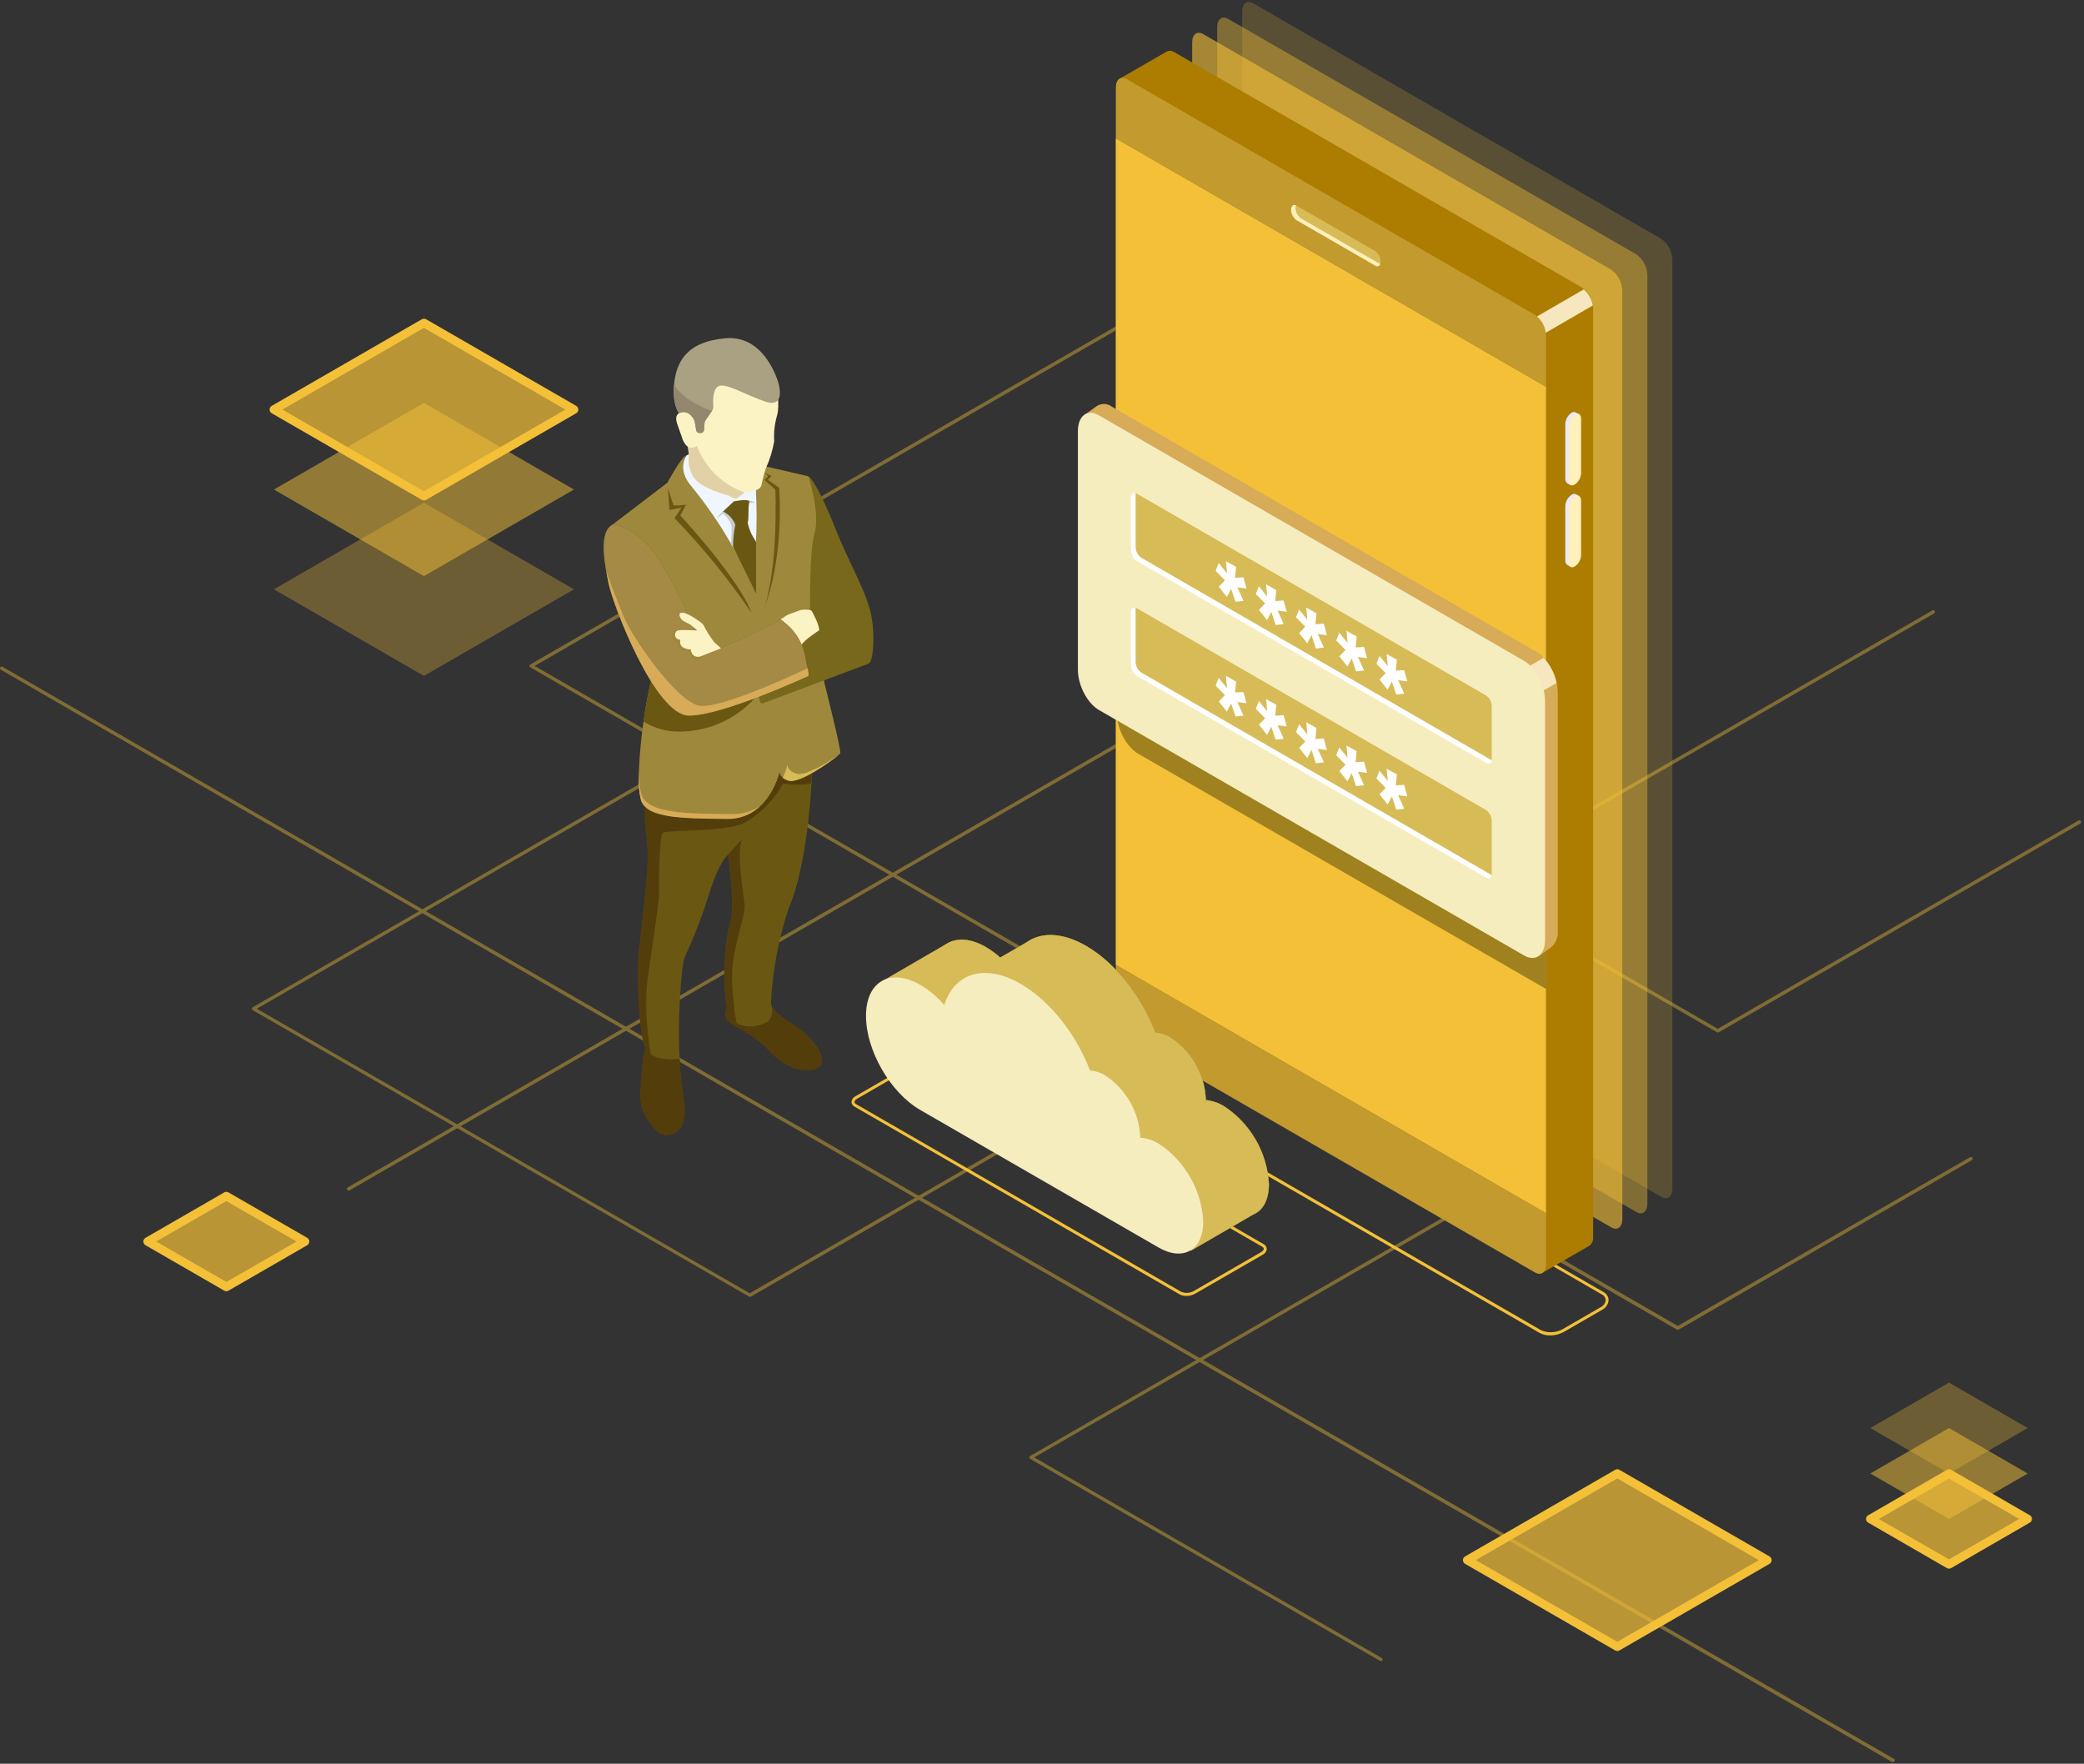 <?xml version="1.0" encoding="UTF-8"?>
<svg xmlns="http://www.w3.org/2000/svg" width="696" height="589" viewBox="0 0 696 589" fill="none">
  <rect x="0" y="0" width="696" height="589" fill="#333333" stroke="none"/>
  <g opacity="0.4">
    <path d="M116.447 397.607C116.346 397.604 116.248 397.575 116.161 397.525C116.073 397.475 115.999 397.404 115.946 397.318C115.874 397.184 115.856 397.028 115.895 396.881C115.935 396.734 116.029 396.607 116.158 396.527L390.507 238.142C390.593 238.085 390.693 238.055 390.796 238.055C390.899 238.055 391 238.085 391.085 238.142L573.708 343.578L694.184 274.008C694.25 273.97 694.323 273.945 694.398 273.935C694.474 273.925 694.55 273.93 694.624 273.95C694.697 273.97 694.766 274.004 694.826 274.05C694.886 274.096 694.937 274.154 694.975 274.22C695.013 274.285 695.037 274.358 695.047 274.434C695.057 274.509 695.052 274.585 695.033 274.659C695.013 274.732 694.979 274.801 694.933 274.861C694.886 274.922 694.829 274.972 694.763 275.01L574.017 344.735C573.928 344.782 573.828 344.807 573.728 344.807C573.627 344.807 573.527 344.782 573.438 344.735L390.835 239.299L116.736 397.53C116.649 397.583 116.549 397.609 116.447 397.607Z" fill="#F3C038"></path>
    <path d="M560.346 444.039C560.252 444.068 560.151 444.068 560.057 444.039L177.129 222.871C177.043 222.823 176.97 222.754 176.919 222.669C176.869 222.584 176.841 222.488 176.84 222.389C176.84 222.287 176.866 222.187 176.917 222.099C176.968 222.011 177.041 221.938 177.129 221.888L372.922 108.835C373.055 108.759 373.213 108.738 373.361 108.778C373.509 108.817 373.636 108.914 373.712 109.047C373.789 109.18 373.81 109.338 373.77 109.487C373.73 109.635 373.633 109.761 373.5 109.838L178.556 222.389L560.346 442.805L657.953 386.443C658.019 386.405 658.092 386.38 658.167 386.37C658.242 386.36 658.319 386.366 658.392 386.385C658.466 386.405 658.535 386.439 658.595 386.485C658.655 386.531 658.706 386.589 658.744 386.655C658.782 386.721 658.806 386.794 658.816 386.869C658.826 386.944 658.821 387.021 658.801 387.094C658.782 387.168 658.748 387.236 658.701 387.297C658.655 387.357 658.597 387.408 658.532 387.446L560.616 444.039C560.528 444.067 560.434 444.067 560.346 444.039Z" fill="#F3C038"></path>
    <path d="M461.256 554.7C461.161 554.726 461.061 554.726 460.966 554.7L344.077 487.211C343.989 487.161 343.916 487.088 343.865 487C343.814 486.912 343.787 486.812 343.787 486.71C343.787 486.608 343.814 486.508 343.865 486.42C343.916 486.332 343.989 486.259 344.077 486.209L489.466 402.273C489.599 402.196 489.757 402.175 489.905 402.215C490.053 402.255 490.18 402.352 490.256 402.485C490.333 402.618 490.354 402.776 490.314 402.924C490.274 403.072 490.177 403.199 490.044 403.275L345.427 486.71L461.468 553.697C461.534 553.734 461.592 553.785 461.638 553.846C461.684 553.907 461.717 553.977 461.735 554.051C461.753 554.125 461.756 554.202 461.743 554.277C461.73 554.352 461.702 554.423 461.661 554.487C461.612 554.549 461.551 554.6 461.481 554.637C461.411 554.673 461.334 554.695 461.256 554.7Z" fill="#F3C038"></path>
    <path d="M632.211 588.445C632.122 588.464 632.03 588.464 631.941 588.445L0.368 223.719C0.289 223.689 0.218 223.643 0.16 223.582C0.101 223.522 0.056 223.45 0.029 223.37C0.001 223.291 -0.009 223.206 -0.001 223.123C0.007 223.039 0.033 222.958 0.076 222.886C0.119 222.813 0.177 222.751 0.246 222.703C0.315 222.655 0.394 222.623 0.476 222.609C0.559 222.595 0.644 222.599 0.725 222.621C0.807 222.643 0.882 222.682 0.946 222.736L632.5 587.365C632.63 587.445 632.724 587.571 632.763 587.718C632.802 587.865 632.784 588.021 632.713 588.155C632.662 588.243 632.589 588.316 632.501 588.367C632.413 588.418 632.313 588.445 632.211 588.445Z" fill="#F3C038"></path>
    <path d="M250.537 433.047C250.443 433.074 250.343 433.074 250.248 433.047L84.42 337.349C84.334 337.301 84.261 337.232 84.21 337.147C84.16 337.062 84.132 336.966 84.131 336.867C84.131 336.765 84.157 336.666 84.208 336.578C84.259 336.49 84.332 336.417 84.42 336.366L229.809 252.43C229.943 252.358 230.099 252.34 230.246 252.379C230.393 252.419 230.519 252.513 230.599 252.642C230.637 252.706 230.661 252.777 230.671 252.851C230.681 252.925 230.675 253 230.656 253.072C230.636 253.144 230.602 253.211 230.556 253.27C230.51 253.328 230.452 253.377 230.387 253.413L85.77 336.867L250.383 431.89L645.362 203.858C645.427 203.82 645.498 203.796 645.572 203.786C645.646 203.776 645.721 203.782 645.792 203.801C645.864 203.821 645.932 203.855 645.99 203.901C646.049 203.947 646.097 204.004 646.133 204.07C646.172 204.136 646.196 204.208 646.206 204.284C646.216 204.359 646.211 204.436 646.191 204.509C646.172 204.582 646.138 204.651 646.091 204.711C646.045 204.772 645.987 204.822 645.921 204.86L250.827 432.97C250.739 433.023 250.639 433.049 250.537 433.047Z" fill="#F3C038"></path>
  </g>
  <path opacity="0.3" d="M141.574 225.724L91.478 196.8L141.574 167.877L191.689 196.8L141.574 225.724Z" fill="#F3C038"></path>
  <path opacity="0.5" d="M141.574 192.404L91.478 163.48L141.574 134.557L191.689 163.48L141.574 192.404Z" fill="#F3C038"></path>
  <path opacity="0.7" d="M141.574 165.697L91.478 136.773L141.574 107.85L191.689 136.773L141.574 165.697Z" fill="#F3C038"></path>
  <path d="M141.574 167.124C141.329 167.126 141.089 167.059 140.88 166.931L90.746 138.008C90.53 137.882 90.35 137.702 90.225 137.486C90.101 137.269 90.035 137.023 90.035 136.774C90.035 136.524 90.101 136.278 90.225 136.062C90.35 135.845 90.53 135.665 90.746 135.539L140.88 106.616C141.097 106.493 141.343 106.428 141.593 106.428C141.843 106.428 142.089 106.493 142.307 106.616L192.441 135.539C192.657 135.665 192.836 135.845 192.961 136.062C193.086 136.278 193.151 136.524 193.151 136.774C193.151 137.023 193.086 137.269 192.961 137.486C192.836 137.702 192.657 137.882 192.441 138.008L142.307 166.931C142.086 167.065 141.832 167.132 141.574 167.124ZM94.313 136.774L141.574 164.058L188.835 136.774L141.574 109.489L94.313 136.774Z" fill="#F3C038"></path>
  <path opacity="0.7" d="M540.138 549.937L490.043 521.013L540.138 492.09L590.253 521.013L540.138 549.937Z" fill="#F3C038"></path>
  <path d="M540.137 551.362C539.887 551.355 539.643 551.289 539.424 551.169L489.29 522.246C489.074 522.119 488.895 521.939 488.77 521.723C488.645 521.507 488.578 521.262 488.576 521.012C488.575 520.761 488.64 520.515 488.765 520.298C488.891 520.081 489.072 519.901 489.29 519.778L539.424 490.854C539.638 490.721 539.885 490.65 540.137 490.65C540.389 490.65 540.636 490.721 540.851 490.854L590.985 519.778C591.198 519.905 591.374 520.086 591.496 520.303C591.617 520.519 591.68 520.764 591.679 521.012C591.677 521.26 591.612 521.503 591.491 521.718C591.369 521.934 591.195 522.116 590.985 522.246L540.851 551.169C540.632 551.291 540.387 551.358 540.137 551.362ZM492.876 521.012L540.137 548.296L587.398 521.012L540.137 493.727L492.876 521.012Z" fill="#F3C038"></path>
  <path opacity="0.7" d="M650.917 522.44L624.635 507.265L650.917 492.09L677.198 507.265L650.917 522.44Z" fill="#F3C038"></path>
  <path opacity="0.5" d="M650.917 507.265L624.635 492.071L650.917 476.896L677.198 492.09L650.917 507.265Z" fill="#F3C038"></path>
  <path opacity="0.3" d="M650.917 492.089L624.635 476.895L650.917 461.72L677.198 476.895L650.917 492.089Z" fill="#F3C038"></path>
  <path d="M650.916 523.846C650.667 523.846 650.423 523.787 650.202 523.673L623.92 508.478C623.704 508.356 623.524 508.178 623.398 507.962C623.273 507.747 623.207 507.503 623.207 507.254C623.207 507.005 623.273 506.761 623.398 506.545C623.524 506.33 623.704 506.152 623.92 506.03L650.202 490.854C650.416 490.721 650.663 490.65 650.916 490.65C651.168 490.65 651.415 490.721 651.629 490.854L677.911 506.03C678.127 506.152 678.307 506.33 678.433 506.545C678.558 506.761 678.624 507.005 678.624 507.254C678.624 507.503 678.558 507.747 678.433 507.962C678.307 508.178 678.127 508.356 677.911 508.478L651.629 523.673C651.409 523.789 651.164 523.848 650.916 523.846ZM627.468 507.264L650.916 520.761L674.363 507.264L650.916 493.766L627.468 507.264Z" fill="#F3C038"></path>
  <path opacity="0.7" d="M75.587 429.789L49.305 414.614L75.587 399.438L101.888 414.614L75.587 429.789Z" fill="#F3C038"></path>
  <path d="M75.607 431.215C75.357 431.21 75.112 431.144 74.893 431.022L48.592 415.847C48.378 415.719 48.2 415.538 48.075 415.322C47.951 415.106 47.883 414.862 47.879 414.612C47.881 414.363 47.948 414.118 48.073 413.901C48.198 413.685 48.377 413.505 48.592 413.378L74.893 398.203C75.107 398.08 75.35 398.015 75.597 398.015C75.844 398.015 76.087 398.08 76.301 398.203L102.602 413.378C102.82 413.502 103.001 413.681 103.127 413.898C103.252 414.115 103.317 414.362 103.316 414.612C103.315 414.863 103.249 415.108 103.124 415.325C102.999 415.542 102.819 415.721 102.602 415.847L76.301 431.022C76.089 431.141 75.85 431.207 75.607 431.215ZM52.16 414.612L75.607 428.11L99.035 414.612L75.588 401.115L52.16 414.612Z" fill="#F3C038"></path>
  <path d="M257.382 335.767C257.382 335.767 258.481 336.924 259.638 338.293C261.401 339.881 263.342 341.259 265.423 342.4C266.792 343.248 273.136 347.992 274.351 352.658C275.566 357.324 271.189 357.922 266.638 357.112C262.087 356.302 257.807 352.099 256.553 350.575C253.285 347.363 249.514 344.705 245.389 342.708C239.797 339.797 243.171 335.902 243.171 335.902L257.382 335.767Z" fill="#533E0B"></path>
  <path d="M215.772 349.555C215.15 351.09 214.754 352.707 214.596 354.356C214.326 357.055 213.96 362.898 213.806 364.595C213.501 368.132 214.502 371.658 216.621 374.506C219.629 378.517 221.191 380.098 225.182 378.517C229.174 376.936 229.039 370.225 228.383 366.774C227.715 362.805 227.284 358.8 227.091 354.78C227.146 354.326 227.073 353.865 226.879 353.45L215.772 349.555Z" fill="#533E0B"></path>
  <path d="M271.286 256.556C271.286 256.556 270.437 287.407 263.264 303.682C259.919 313.88 257.973 324.486 257.48 335.208C257.811 336.077 257.938 337.011 257.851 337.937C257.764 338.863 257.465 339.757 256.978 340.549C255.301 342.94 244.773 345.139 243.018 337.252C241.263 329.366 241.957 314.653 243.866 308.521C245.775 302.39 243.191 285.383 243.191 285.383C243.191 285.383 240.299 287.215 236.539 299.382C234.38 306.274 231.758 313.012 228.691 319.551C227.38 322.906 226.184 343.519 227.014 353.584C227.014 353.584 218.491 354.799 216.023 350.73C213.555 346.662 212.725 325.548 213.362 318.818C213.998 312.089 216.794 290.55 216.408 283.898C216.023 277.246 214.634 271.808 216.158 265.156C217.681 258.503 262.686 243.694 262.686 243.694L271.286 256.556Z" fill="#6A5712"></path>
  <path d="M216.273 283.994C215.888 277.322 214.499 271.904 216.023 265.251C216.601 262.745 223.311 259.1 231.448 255.61C245.235 254.338 262.705 252.891 263.901 253.065C266.052 253.647 268.159 254.381 270.206 255.263L271.17 256.69C271.17 256.69 271.17 258.618 270.919 261.626C267.811 262.149 264.637 262.149 261.529 261.626C258.55 267.141 254.071 271.701 248.61 274.777C241.938 278.093 222.405 276.956 221.287 278.209C220.168 279.463 219.937 296.335 220.072 298.475C220.207 300.615 218.144 314.113 216.408 326.029C214.673 337.946 217.353 352.041 217.43 352.504C216.797 352.118 216.262 351.59 215.868 350.961C213.4 346.874 212.571 325.779 213.207 319.049C213.844 312.32 216.659 290.608 216.273 283.994Z" fill="#533E0B"></path>
  <path d="M256.11 155.864C256.11 155.864 266.098 158.139 269.453 158.929C269.727 158.986 269.982 159.112 270.194 159.294C270.407 159.476 270.57 159.709 270.668 159.971C273.067 166.775 273.613 174.096 272.249 181.181C270.903 188.738 270.386 196.419 270.706 204.089L275.334 228.076C275.334 228.076 281.119 250.964 280.637 251.6C280.155 252.237 267.255 262.013 263.283 260.624C259.31 259.236 260.583 256.98 260.583 256.98C260.583 256.98 257.324 273.563 242.901 273.409C228.478 273.254 216.697 273.293 214.248 267.47C211.799 261.646 214.903 237.119 217.449 227.42C219.994 217.721 226.048 198.381 226.048 198.381L204.838 174.992L222.886 161.205C222.886 161.205 227.205 153.203 228.979 152.181C230.753 151.159 231.679 152.026 231.679 152.026L256.11 155.864Z" fill="#9E883C"></path>
  <path d="M262.992 255.417C262.992 256.247 263.454 257.5 266.057 258.387C268.661 259.274 275.699 255.167 280.211 252.043C277.974 253.971 266.925 261.973 263.242 260.701C262.596 260.5 261.985 260.201 261.43 259.814C262.067 258.392 262.589 256.922 262.992 255.417Z" fill="#D7BB57"></path>
  <path d="M214.306 265.599C216.89 271.75 229.327 271.711 244.541 271.866C247.875 271.937 251.151 270.988 253.931 269.147C252.456 270.576 250.71 271.695 248.796 272.44C246.882 273.185 244.839 273.541 242.786 273.485C228.363 273.331 216.581 273.37 214.132 267.546C213.287 264.098 213.052 260.528 213.438 256.999C213.239 259.894 213.533 262.802 214.306 265.599Z" fill="#D7AB57"></path>
  <path d="M229.405 152.045C229.405 152.045 225.722 156.519 231.025 162.535C236.146 168.804 240.72 175.5 244.696 182.55C247.704 187.737 250.481 190.494 252.023 194.949C252.023 194.949 252.255 189.646 252.448 181.451C252.751 175.535 252.751 169.608 252.448 163.692C251.696 159.585 233.493 150.021 229.405 152.045Z" fill="#F0F6FF"></path>
  <path d="M243.211 165.467C243.211 165.467 245.139 166.643 245.737 166.547C246.751 165.973 247.68 165.259 248.494 164.426C248.494 164.426 253.719 164.329 254.279 162.092C254.654 160.173 255.15 158.28 255.763 156.423C257.077 153.541 258.017 150.501 258.559 147.38C258.385 144.527 258.691 141.666 259.466 138.915C260.449 136.755 261.779 115.275 241.032 115.873C220.284 116.47 226.724 138.028 226.724 138.028C226.724 138.028 225.201 138.684 226.126 141.441C227.052 144.198 227.245 144.507 227.708 145.895C228.004 147.208 228.714 148.39 229.732 149.27L230.079 151.815C229.824 153.142 229.833 154.508 230.108 155.831C230.383 157.155 230.917 158.411 231.68 159.528C234.264 163.307 243.211 165.467 243.211 165.467Z" fill="#FCF3C5"></path>
  <path d="M270.031 159.18C270.031 159.18 272.249 159.507 279.422 177.556C283.432 187.64 289.603 198.072 290.991 205.554C292.379 213.035 291.569 220.98 290.104 221.616L254.798 234.863C254.694 234.901 254.584 234.916 254.473 234.907C254.363 234.898 254.257 234.864 254.161 234.809C254.065 234.754 253.983 234.678 253.92 234.587C253.856 234.497 253.814 234.393 253.795 234.284L251.559 221.828L267.563 215.638C269.234 213.608 271.235 211.874 273.483 210.509C273.483 210.509 270.282 204.609 270.475 202.989C270.667 201.369 270.185 184.671 272.075 177.922C273.965 171.173 270.031 159.18 270.031 159.18Z" fill="#77681B"></path>
  <path d="M260.662 206.865C260.662 206.865 262.86 205.38 263.4 205.168C263.94 204.956 266.89 203.953 267.469 203.702C268.46 203.559 269.466 203.559 270.458 203.702C270.609 203.72 270.753 203.773 270.881 203.857C271.008 203.941 271.114 204.053 271.19 204.184C271.865 205.457 273.774 209.121 273.562 210.528C273.562 210.528 268.221 213.903 267.623 215.407L266.775 215.58C266.775 215.58 263.207 208.002 260.662 206.865Z" fill="#FCF3C5"></path>
  <path d="M217.411 227.498C218.028 225.165 218.838 222.272 219.725 219.226L252.138 233.128C248.773 236.827 244.638 239.744 240.024 241.673C235.41 243.601 230.429 244.496 225.432 244.293C221.699 244.081 218.078 242.934 214.904 240.957C215.506 236.43 216.343 231.938 217.411 227.498Z" fill="#6A5712"></path>
  <path d="M204.876 175.068C204.876 175.068 213.437 176.245 220.302 187.197C224.903 194.74 228.895 202.639 232.238 210.818L232.469 212.245C232.617 213.112 232.961 213.935 233.475 214.65C233.988 215.364 234.659 215.952 235.434 216.369C236.21 216.785 237.07 217.02 237.949 217.053C238.829 217.087 239.705 216.92 240.51 216.564C247.798 213.305 258.597 208.369 260.621 206.923C262.727 208.266 264.541 210.02 265.952 212.081C267.364 214.142 268.344 216.467 268.835 218.916C270.243 225.646 269.896 225.665 269.896 225.665C269.896 225.665 241.107 239.163 229.982 238.97C218.856 238.777 204.76 202.334 203.218 194.736C201.675 187.139 199.94 177.209 204.876 175.068Z" fill="#6A5712"></path>
  <path d="M204.876 175.068C204.876 175.068 213.437 176.245 220.302 187.197C224.903 194.74 228.895 202.639 232.238 210.818L232.469 212.245C232.617 213.112 232.961 213.935 233.475 214.65C233.988 215.364 234.659 215.952 235.434 216.369C236.21 216.785 237.07 217.02 237.949 217.053C238.829 217.087 239.705 216.92 240.51 216.564C247.798 213.305 258.597 208.369 260.621 206.923C262.727 208.266 264.541 210.02 265.952 212.081C267.364 214.142 268.344 216.467 268.835 218.916C270.243 225.646 269.896 225.665 269.896 225.665C269.896 225.665 241.107 239.163 229.982 238.97C218.856 238.777 204.76 202.334 203.218 194.736C201.675 187.139 199.94 177.209 204.876 175.068Z" fill="#A58A46"></path>
  <path d="M236.422 218.262C236.422 218.262 232.778 221.655 231.197 219.785C229.616 217.914 230.078 217.722 230.078 217.722C230.078 217.722 226.82 217.722 226.415 215.658C226.01 213.595 224.487 214.694 224.332 212.4C224.178 210.105 226.974 210.587 226.974 210.587L236.422 218.262Z" fill="#9E883C"></path>
  <path d="M240.8 216.506C240.8 216.506 239.797 215.562 238.524 214.482C237.098 212.604 235.852 210.596 234.803 208.485C234.436 208.08 230.098 204.763 227.996 204.629C225.894 204.494 227.456 206.904 227.996 207.232C228.536 207.559 230.541 208.581 230.541 208.581C230.541 208.581 232.643 210.355 232.875 210.51C233.106 210.664 227.09 210.085 226.068 210.683C225.875 210.839 225.719 211.035 225.612 211.259C225.505 211.482 225.449 211.727 225.449 211.975C225.449 212.223 225.505 212.468 225.612 212.691C225.719 212.915 225.875 213.112 226.068 213.267C226.421 213.51 226.835 213.65 227.263 213.672C227.07 214.179 227.081 214.741 227.293 215.241C227.505 215.741 227.902 216.139 228.401 216.352C230.329 217.201 230.657 216.719 230.657 216.719C230.657 216.719 230.811 219.881 233.819 219.264L240.8 216.506Z" fill="#FCF3C5"></path>
  <path d="M259.966 127.924C259.966 127.924 262.665 136.543 255.531 134.094C248.397 131.645 242.033 127.538 239.72 129.1C238.023 130.296 238.1 133.94 238.235 135.618C238.272 136.186 238.115 136.75 237.791 137.218L235.689 140.284C235.451 140.632 235.311 141.039 235.285 141.46L235.13 143.601C235.116 143.86 235.005 144.105 234.82 144.287C234.634 144.469 234.387 144.575 234.128 144.584H233.626C233.364 144.597 233.106 144.515 232.9 144.352C232.694 144.188 232.554 143.956 232.508 143.697L231.968 140.554C231.968 140.554 230.29 136.331 226.742 137.989C226.742 137.989 224.371 134.808 225.161 127.982C225.952 121.156 229.018 114.099 242.361 112.961C255.705 111.823 259.966 127.924 259.966 127.924Z" fill="#AAA183"></path>
  <path d="M239.525 173.063L241.454 171.521C242.506 172.398 243.378 173.472 244.018 174.683C244.732 176.303 244.018 181.49 244.018 181.49L244.616 182.55L245.368 181.181L246.004 175.05C246.004 175.05 245.329 170.518 245.272 170.403C245.214 170.287 241.415 170.807 241.415 170.807C240.648 171.433 240.007 172.199 239.525 173.063Z" fill="#C4CCD6"></path>
  <path d="M249.148 166.97C250.245 167.026 251.311 167.35 252.253 167.915C252.253 167.915 249.997 167.915 249.65 168.05C249.303 168.185 249.148 166.97 249.148 166.97Z" fill="#C4CCD6"></path>
  <path d="M245.059 167.453L241.473 170.808C243.301 171.675 244.739 173.195 245.503 175.069C245.503 175.069 249.359 175.802 249.764 174.375C250.169 172.948 249.764 169.4 250.227 167.819C250.69 166.238 245.059 167.453 245.059 167.453Z" fill="#6A5712"></path>
  <path d="M249.631 174.298C249.934 175.728 250.4 177.119 251.019 178.443C251.752 179.658 252.504 181.027 252.504 181.027V198.246C252.504 198.246 246.179 185.192 244.791 182.551C244.825 180.037 245.096 177.532 245.601 175.069C246.102 173.873 249.631 174.298 249.631 174.298Z" fill="#6A5712"></path>
  <path d="M232.722 148.864C234.069 152.46 236.188 155.718 238.929 158.406C241.671 161.095 244.969 163.149 248.591 164.425C247.777 165.259 246.849 165.973 245.834 166.546C245.198 166.546 243.308 165.466 243.308 165.466C243.308 165.466 234.361 163.307 231.739 159.508C230.976 158.392 230.442 157.136 230.167 155.812C229.892 154.488 229.882 153.123 230.138 151.795L229.791 149.25C230.268 149.459 230.794 149.534 231.31 149.466C231.827 149.398 232.315 149.19 232.722 148.864Z" fill="#E2D1A6"></path>
  <path d="M223.08 162.902C223.08 162.902 224.738 168.571 225.008 168.783C226.388 168.818 227.768 168.741 229.135 168.552L227.206 172.139C227.206 172.139 246.913 193.349 250.982 204.649C243.321 193.396 234.716 182.817 225.259 173.026L227.592 169.516L223.562 170.307L223.08 162.902Z" fill="#6A5712"></path>
  <path d="M255.472 157.908L256.513 159.104L255.279 160.241L258.924 163.539C258.924 163.539 260.042 186.677 255.588 201.949C255.588 201.949 261.623 187.911 260.254 162.902L256.398 160.241L257.69 158.969L255.472 157.908Z" fill="#6A5712"></path>
  <path d="M243.055 285.441L242.92 285.557L248.011 280.119C245.658 283.436 248.377 298.649 248.666 302.14C248.956 305.63 245.928 312.803 244.81 321.229C243.692 329.655 245.986 341.668 245.986 341.707C245.183 341.226 244.491 340.581 243.956 339.813C243.421 339.045 243.055 338.173 242.882 337.253C241.146 329.385 241.821 314.654 243.73 308.522C245.639 302.39 243.055 285.441 243.055 285.441Z" fill="#533E0B"></path>
  <path d="M230.021 238.951C218.915 238.816 204.8 202.315 203.258 194.718C202.988 193.464 202.737 192.134 202.486 190.861C202.486 190.977 205.417 198.863 208.271 205.863C211.125 212.862 225.914 234.266 233.512 235.654C240.357 236.908 264.98 225.415 269.762 223.14C270.187 225.704 270.013 225.724 270.013 225.724C270.013 225.724 241.147 239.086 230.021 238.951Z" fill="#D7AB57"></path>
  <path d="M233.624 144.622C233.362 144.635 233.104 144.553 232.898 144.389C232.692 144.226 232.553 143.993 232.506 143.735L231.966 140.592C231.966 140.592 230.288 136.369 226.741 138.027C226.741 138.027 224.504 135 225.102 128.56C228.958 134.479 237.789 137.217 237.789 137.217L235.688 140.283C235.449 140.631 235.309 141.038 235.283 141.459L235.128 143.6C235.114 143.859 235.003 144.104 234.818 144.286C234.632 144.468 234.385 144.574 234.126 144.583L233.624 144.622Z" fill="#93886D"></path>
  <path d="M517.771 445.967C516.502 445.996 515.247 445.697 514.127 445.099L365.981 359.563C365.46 359.309 365.019 358.918 364.703 358.432C364.387 357.947 364.209 357.384 364.188 356.806C364.244 356.102 364.487 355.426 364.89 354.847C365.293 354.268 365.842 353.806 366.482 353.508L379.131 346.219C380.375 345.521 381.768 345.131 383.194 345.081C384.619 345.03 386.036 345.322 387.326 345.93L535.453 431.447C535.968 431.701 536.405 432.09 536.718 432.572C537.03 433.054 537.206 433.611 537.227 434.185C537.17 434.889 536.928 435.565 536.525 436.144C536.122 436.723 535.572 437.185 534.933 437.483L522.303 444.791C520.916 445.559 519.357 445.964 517.771 445.967ZM514.628 444.212C515.77 444.716 517.011 444.952 518.258 444.902C519.505 444.852 520.723 444.517 521.821 443.923L534.47 436.615C534.953 436.404 535.372 436.071 535.686 435.648C536.001 435.225 536.2 434.728 536.263 434.205C536.245 433.796 536.114 433.4 535.887 433.06C535.659 432.72 535.342 432.449 534.971 432.276L386.825 346.74C385.688 346.216 384.442 345.97 383.191 346.023C381.94 346.077 380.72 346.429 379.633 347.049L367.003 354.337C366.521 354.55 366.103 354.884 365.788 355.306C365.474 355.729 365.275 356.225 365.209 356.748C365.222 357.156 365.347 357.552 365.572 357.892C365.797 358.233 366.112 358.504 366.482 358.676L514.628 444.212Z" fill="#F3C038"></path>
  <path opacity="0.2" d="M418.581 320.92L554.83 399.688C556.874 400.864 558.532 399.688 558.532 396.892V86.871C558.511 85.482 558.165 84.116 557.523 82.884C556.88 81.652 555.958 80.587 554.83 79.775L418.581 1.123C416.518 -0.073 414.859 1.123 414.859 3.919V313.843C414.881 315.232 415.229 316.596 415.876 317.826C416.522 319.055 417.449 320.115 418.581 320.92Z" fill="#F3C038"></path>
  <path opacity="0.4" d="M410.212 326.067L546.461 404.739C548.524 405.916 550.182 404.739 550.182 401.924V91.999C550.161 90.61 549.813 89.246 549.166 88.017C548.52 86.787 547.593 85.727 546.461 84.923L410.212 6.328C408.168 5.152 406.51 6.328 406.51 9.143V318.972C406.529 320.361 406.874 321.727 407.517 322.96C408.16 324.192 409.083 325.257 410.212 326.067Z" fill="#F3C038"></path>
  <path opacity="0.6" d="M401.862 331.216L538.111 409.869C540.155 411.064 541.813 409.869 541.813 407.073V97.148C541.794 95.761 541.449 94.398 540.806 93.168C540.163 91.939 539.24 90.878 538.111 90.071L401.862 11.399C399.818 10.223 398.16 11.4 398.16 14.195V324.12C398.181 325.51 398.527 326.875 399.17 328.107C399.812 329.34 400.735 330.404 401.862 331.216Z" fill="#F3C038"></path>
  <path d="M373.926 26.287L389.757 17.166C390.133 16.991 390.548 16.919 390.961 16.956C391.374 16.993 391.77 17.139 392.109 17.378L528.358 96.031C529.487 96.842 530.41 97.906 531.053 99.139C531.696 100.371 532.041 101.737 532.06 103.127V413.071C532.126 413.641 532.039 414.218 531.808 414.743C531.578 415.268 531.212 415.722 530.749 416.06L514.937 425.161L514.59 407.942L392.109 337.214C390.977 336.41 390.05 335.35 389.404 334.12C388.757 332.891 388.409 331.527 388.388 330.138V34.405C388.225 35.008 388.026 35.6 387.79 36.179C387.674 36.256 373.926 26.287 373.926 26.287Z" fill="#AC7D00"></path>
  <path d="M531.963 102.008L490.795 125.879L484.586 122.293L528.935 96.647C530.529 98.034 531.598 99.927 531.963 102.008Z" fill="#F6E7BF"></path>
  <path d="M376.374 346.277L512.623 424.929C514.686 426.125 516.344 424.929 516.344 422.133V112.209C516.326 110.819 515.979 109.454 515.333 108.224C514.686 106.994 513.757 105.935 512.623 105.132L376.374 26.46C374.33 25.284 372.672 26.46 372.672 29.256V339.181C372.693 340.57 373.038 341.936 373.681 343.168C374.324 344.4 375.246 345.465 376.374 346.277Z" fill="#C39A2E"></path>
  <path d="M372.672 322.212L516.344 405.164V129.176L372.672 46.224V322.212Z" fill="#6A5712"></path>
  <path d="M372.672 322.212L516.344 405.164V129.176L372.672 46.224V322.212Z" fill="#F3C038"></path>
  <path d="M433.258 73.296L459.251 88.336C460.003 88.78 460.658 88.915 460.928 88.201C461.034 87.924 461.087 87.63 461.083 87.333C461.073 86.646 460.902 85.97 460.584 85.361C460.266 84.751 459.809 84.225 459.251 83.824L432.969 68.649C432.969 68.649 432.815 68.514 432.738 68.533C431.908 68.764 431.773 68.938 431.773 70.172L431.889 70.519C431.816 71.066 431.907 71.622 432.151 72.116C432.395 72.611 432.78 73.021 433.258 73.296Z" fill="#D7BB57"></path>
  <path d="M432.794 68.554C432.693 68.832 432.647 69.126 432.659 69.422C432.665 70.11 432.835 70.787 433.153 71.397C433.472 72.006 433.93 72.532 434.491 72.931L460.753 88.087L460.985 88.203C460.934 88.369 460.844 88.52 460.722 88.643C460.6 88.766 460.449 88.857 460.284 88.908C460.118 88.96 459.943 88.97 459.772 88.937C459.602 88.905 459.442 88.832 459.307 88.723L433.025 73.548C432.468 73.146 432.012 72.62 431.694 72.01C431.376 71.401 431.205 70.726 431.193 70.039C431.193 68.805 431.888 68.188 432.794 68.554Z" fill="#FFF0BC"></path>
  <path d="M524.731 137.931L525.02 137.758C525.21 137.646 525.427 137.587 525.647 137.587C525.867 137.587 526.084 137.646 526.274 137.758L527.392 138.394H526.852C526.958 138.698 527.01 139.018 527.006 139.339V157.291C527.011 158.04 526.839 158.78 526.504 159.45C526.169 160.12 525.68 160.701 525.078 161.147L524.789 161.321L524.384 161.494L524.654 162.111L523.478 161.417C523.228 161.238 523.03 160.995 522.904 160.714C522.779 160.432 522.731 160.123 522.764 159.817V141.865C522.754 141.1 522.926 140.343 523.269 139.659C523.611 138.974 524.112 138.382 524.731 137.931Z" fill="#E9E9FD"></path>
  <path d="M525.813 161.841L526.122 161.667C526.724 161.221 527.212 160.64 527.547 159.97C527.882 159.3 528.054 158.56 528.05 157.811V139.859C528.05 138.393 527.163 137.719 526.122 138.355L525.813 138.528C525.211 138.974 524.723 139.556 524.388 140.226C524.053 140.896 523.88 141.636 523.885 142.385V160.337C523.885 161.802 524.753 162.516 525.813 161.841Z" fill="#FFF0BC"></path>
  <path d="M524.733 165.332L525.022 165.159C525.202 165.031 525.413 164.952 525.633 164.932C525.853 164.912 526.075 164.95 526.276 165.043L527.394 165.679H526.854C526.961 165.983 527.014 166.303 527.008 166.624V184.576C527.013 185.325 526.841 186.065 526.506 186.735C526.171 187.405 525.682 187.987 525.08 188.432L524.791 188.606L524.386 188.779L524.656 189.377L523.48 188.702C523.232 188.52 523.037 188.277 522.911 187.996C522.786 187.716 522.736 187.408 522.766 187.102V169.15C522.774 168.404 522.955 167.671 523.297 167.008C523.638 166.345 524.13 165.771 524.733 165.332Z" fill="#E9E9FD"></path>
  <path d="M525.813 189.222L526.122 189.049C526.724 188.603 527.212 188.021 527.547 187.351C527.882 186.681 528.054 185.941 528.05 185.192V167.24C528.05 165.775 527.163 165.119 526.122 165.736L525.813 165.91C525.213 166.358 524.726 166.94 524.392 167.609C524.057 168.279 523.883 169.018 523.885 169.766V187.699C523.885 189.184 524.752 189.859 525.813 189.222Z" fill="#FFF0BC"></path>
  <path d="M396.214 432.778C395.416 432.798 394.625 432.612 393.92 432.238L285.437 369.59C285.132 369.441 284.872 369.215 284.683 368.934C284.493 368.653 284.381 368.327 284.357 367.989C284.408 367.574 284.564 367.179 284.81 366.842C285.057 366.504 285.385 366.235 285.765 366.061L308.325 353.045C309.114 352.599 309.999 352.349 310.905 352.315C311.811 352.282 312.712 352.466 313.532 352.852L422.014 415.481C422.318 415.634 422.576 415.864 422.762 416.149C422.948 416.433 423.056 416.762 423.074 417.101C423.029 417.515 422.878 417.91 422.634 418.248C422.391 418.586 422.064 418.855 421.686 419.029L399.126 432.045C398.234 432.535 397.231 432.787 396.214 432.778ZM311.237 353.277C310.395 353.264 309.565 353.47 308.827 353.874L286.286 366.909C285.726 367.237 285.379 367.642 285.379 368.008C285.379 368.375 285.688 368.587 285.939 368.741L394.44 431.37C395.106 431.662 395.829 431.796 396.555 431.763C397.281 431.729 397.989 431.529 398.624 431.177L421.166 418.162C421.725 417.834 422.072 417.429 422.072 417.063C422.072 416.696 421.763 416.484 421.513 416.33L313.011 353.701C312.466 353.41 311.855 353.264 311.237 353.277Z" fill="#F3C038"></path>
  <path d="M329.268 316.274C332.266 318.06 334.95 320.327 337.212 322.984C340.548 312.263 350.71 308.947 362.742 315.888C372.691 321.673 381.349 332.934 385.881 344.812C387.658 344.911 389.382 345.454 390.894 346.393C394.345 348.634 397.214 351.663 399.265 355.23C401.317 358.797 402.492 362.8 402.695 366.909C402.704 367.063 402.704 367.218 402.695 367.372C404.838 367.588 406.907 368.28 408.749 369.397C413.127 372.252 416.769 376.099 419.383 380.625C421.996 385.151 423.506 390.229 423.79 395.447C423.79 405.088 417.06 408.945 408.749 404.124L329.287 358.232C319.26 352.448 311.123 338.371 311.123 326.802C311.123 315.233 319.241 310.489 329.268 316.274Z" fill="#D7BB57"></path>
  <path d="M329.268 316.274C330.968 317.275 332.564 318.444 334.03 319.764L342.92 314.635C347.798 311.203 354.875 311.357 362.742 315.888C372.691 321.673 381.349 332.934 385.881 344.812C387.658 344.911 389.382 345.454 390.894 346.393C394.344 348.635 397.214 351.663 399.265 355.23C401.317 358.797 402.492 362.8 402.695 366.909C402.704 367.063 402.704 367.218 402.695 367.372C404.838 367.588 406.907 368.28 408.749 369.397C413.127 372.252 416.769 376.099 419.383 380.625C421.996 385.151 423.506 390.229 423.79 395.447C423.79 400.191 422.131 403.546 419.451 405.088L397.681 417.718L392.764 394.888L329.133 358.252C319.106 352.467 310.969 338.391 310.969 326.821C310.969 315.252 319.241 310.489 329.268 316.274Z" fill="#7C6823"></path>
  <path d="M294.27 327.863L316.328 315.059C319.626 313.131 324.196 313.343 329.267 316.274C330.967 317.275 332.563 318.444 334.03 319.764L342.919 314.635C347.797 311.203 354.874 311.357 362.741 315.888C372.691 321.673 381.348 332.934 385.88 344.812C387.657 344.911 389.381 345.454 390.893 346.393C394.344 348.635 397.213 351.663 399.264 355.23C401.316 358.797 402.491 362.8 402.694 366.909C402.704 367.063 402.704 367.218 402.694 367.372C404.838 367.588 406.906 368.28 408.749 369.397C413.126 372.252 416.769 376.099 419.382 380.625C421.995 385.151 423.505 390.229 423.789 395.447C423.789 400.191 422.131 403.546 419.45 405.088L397.681 417.718L392.764 394.888L329.132 358.252C320.995 353.566 314.13 343.424 311.778 333.59L294.27 327.863Z" fill="#D7BB57"></path>
  <path d="M307.419 328.941C310.413 330.734 313.096 333 315.364 335.651C318.699 324.95 328.861 321.633 340.893 328.575C350.843 334.359 359.52 345.62 364.032 357.498C365.799 357.619 367.512 358.161 369.026 359.079C372.448 361.311 375.296 364.318 377.34 367.855C379.383 371.393 380.565 375.362 380.789 379.441C380.789 379.615 380.789 379.75 380.789 379.924C382.928 380.092 385 380.752 386.843 381.852C391.216 384.705 394.856 388.549 397.465 393.072C400.075 397.594 401.582 402.669 401.864 407.883C401.864 417.524 395.135 421.381 386.843 416.56L307.361 370.687C297.335 364.903 289.217 350.826 289.217 339.257C289.217 327.688 297.392 323.156 307.419 328.941Z" fill="#F6EDBF"></path>
  <path d="M500.338 148.035L502.787 149.462V147.804L500.338 146.377V148.035Z" fill="#F3C038"></path>
  <path d="M500.338 159.199L502.787 160.625V150.965L500.338 149.538V159.199Z" fill="#F3C038"></path>
  <path d="M500.338 164.54L502.787 165.967V162.13L500.338 160.703V164.54Z" fill="#F3C038"></path>
  <path d="M500.338 170.093L502.787 171.501V167.663L500.338 166.256V170.093Z" fill="#F3C038"></path>
  <path d="M496.656 151.255L499.124 152.682V148.845L496.656 147.418V151.255Z" fill="#F3C038"></path>
  <path d="M496.656 158.583L499.124 160.009V154.379L496.656 152.952V158.583Z" fill="#F3C038"></path>
  <path d="M496.656 165.351L499.124 166.758V161.938L496.656 160.511V165.351Z" fill="#F3C038"></path>
  <path d="M500.338 175.627L502.787 177.054V173.217L500.338 171.79V175.627Z" fill="#F3C038"></path>
  <path d="M496.656 145.914L499.124 147.341V145.683L496.656 144.256V145.914Z" fill="#F3C038"></path>
  <path d="M498.49 179.929L502.79 182.416V180.816L498.49 178.328V179.929Z" fill="#F3C038"></path>
  <path opacity="0.6" d="M516.345 231.931L380.038 153.259C376.182 151.022 373 153.394 373 158.562V238.159C373 243.327 376.143 249.343 380.038 251.657L516.345 330.271V231.931Z" fill="#6A5712"></path>
  <path d="M362.203 138.549L366.252 135.637C366.997 135.144 367.875 134.892 368.768 134.912C369.66 134.933 370.525 135.226 371.247 135.753L513.222 217.741C517.079 219.978 520.241 225.975 520.241 231.239V310.817C520.351 311.855 520.204 312.904 519.814 313.872C519.424 314.84 518.803 315.698 518.004 316.37L513.782 319.397L513.55 316.293C513.431 316.243 513.315 316.185 513.203 316.119L371.227 234.15C367.371 231.914 364.189 225.897 364.189 220.653V141.074C364.186 140.368 364.257 139.664 364.401 138.973L362.203 138.549Z" fill="#D7AB57"></path>
  <path d="M519.873 228.075L482.407 249.71L472.959 244.253L515.534 219.688C517.7 222.048 519.198 224.944 519.873 228.075Z" fill="#F6E7BF"></path>
  <path d="M367.003 237.099L508.979 319.068C512.835 321.324 516.017 318.933 516.017 313.765V234.187C516.017 229 512.874 223.004 508.979 220.69L367.003 138.701C363.147 136.464 359.984 138.836 359.984 144.023V223.601C359.984 228.846 363.127 234.862 367.003 237.099Z" fill="#F6EDBF"></path>
  <path d="M380.133 186.985L496.02 253.837C496.907 254.338 497.678 254.627 498.199 253.837C498.199 253.721 498.199 253.528 498.199 253.355V235.788C498.18 235.087 497.995 234.4 497.66 233.783C497.325 233.167 496.849 232.638 496.27 232.24L379.477 164.752C379.477 164.752 379.304 164.617 379.208 164.637C378.34 164.772 378.301 165.581 378.301 166.816L378.031 183.688C378.071 184.371 378.285 185.033 378.653 185.61C379.021 186.187 379.531 186.66 380.133 186.985Z" fill="#D7BB57"></path>
  <path d="M379.903 225.204L495.963 292.113C496.869 292.634 498.026 293.174 498.2 292.113C498.21 291.953 498.21 291.792 498.2 291.631V274.046C498.181 273.344 497.996 272.657 497.661 272.041C497.326 271.424 496.85 270.896 496.272 270.498L379.479 203.01H379.267C378.36 202.663 378.129 203.82 378.129 205.073V221.714C378.126 222.394 378.285 223.066 378.594 223.673C378.902 224.28 379.351 224.805 379.903 225.204Z" fill="#D7BB57"></path>
  <path d="M379.265 164.676C379.255 164.837 379.255 164.998 379.265 165.158V182.724C379.281 183.427 379.464 184.115 379.8 184.732C380.135 185.349 380.613 185.877 381.193 186.272L497.967 253.76L498.237 253.876C498.063 254.898 497.311 255.322 496.424 254.802L379.631 187.314C379.054 186.92 378.577 186.395 378.242 185.781C377.907 185.168 377.722 184.484 377.703 183.785V166.199C377.742 164.965 378.436 164.329 379.265 164.676Z" fill="white"></path>
  <path d="M379.265 203.009C379.255 203.169 379.255 203.33 379.265 203.491V221.076C379.281 221.778 379.464 222.467 379.8 223.084C380.135 223.701 380.613 224.229 381.193 224.624L497.967 292.112C498.049 292.167 498.141 292.206 498.237 292.228C498.063 293.269 497.311 293.674 496.424 293.154L379.631 225.666C379.053 225.268 378.577 224.739 378.242 224.123C377.907 223.506 377.722 222.819 377.703 222.118V204.532C377.742 203.279 378.436 202.662 379.265 203.009Z" fill="white"></path>
  <path d="M464.859 227.632L463.432 230.331L460.713 226.918L462.777 224.797L459.691 221.654L460.694 219.051L463.49 222.464L463.104 218.396L466.517 220.324L466.17 223.968L468.947 223.795L469.988 227.555L466.942 227.15L468.986 231.681L466.305 231.97L464.859 227.632Z" fill="white"></path>
  <path d="M451.441 219.881L450.014 222.58L447.295 219.187L449.359 217.046L446.273 213.903L447.276 211.3L450.053 214.713L449.686 210.645L453.099 212.573L452.752 216.217L455.529 216.044L456.57 219.804L453.524 219.399L455.568 223.93L452.887 224.219L451.441 219.881Z" fill="white"></path>
  <path d="M438.019 212.129L436.592 214.828L433.873 211.435L435.937 209.294L432.832 206.151L433.854 203.548L436.631 206.961L436.264 202.893L439.677 204.821L439.311 208.465L442.107 208.292L443.148 212.148L440.101 211.743L442.145 216.275L439.465 216.564L438.019 212.129Z" fill="white"></path>
  <path d="M424.582 204.378L423.155 207.097L420.455 203.684L422.518 201.543L419.414 198.4L420.436 195.797L423.213 199.21L422.846 195.142L426.259 197.07L425.893 200.714L428.689 200.541L429.73 204.301L426.683 203.896L428.727 208.427L426.047 208.716L424.582 204.378Z" fill="white"></path>
  <path d="M411.158 196.644L409.731 199.344L407.031 195.931L409.095 193.81L405.99 190.647L407.012 188.044L409.789 191.477L409.423 187.389L412.835 189.317L412.469 192.961L415.265 192.788L416.306 196.548L413.26 196.143L415.304 200.674L412.623 200.963L411.158 196.644Z" fill="white"></path>
  <path d="M464.859 265.965L463.432 268.665L460.713 265.252L462.777 263.131L459.691 259.969L460.694 257.366L463.49 260.798L463.104 256.71L466.517 258.638L466.17 262.283L468.947 262.109L469.988 265.965L466.942 265.561L468.986 270.092L466.305 270.381L464.859 265.965Z" fill="white"></path>
  <path d="M451.441 258.215L450.014 260.914L447.295 257.501L449.359 255.38L446.273 252.218L447.276 249.615L450.053 253.047L449.686 248.959L453.099 250.887L452.752 254.532L455.529 254.358L456.57 258.118L453.524 257.713L455.568 262.245L452.887 262.534L451.441 258.215Z" fill="white"></path>
  <path d="M438.019 250.462L436.592 253.161L433.873 249.748L435.937 247.627L432.832 244.484L433.854 241.862L436.631 245.294L436.264 241.206L439.677 243.134L439.311 246.779L442.107 246.605L443.148 250.462L440.101 250.076L442.145 254.607L439.465 254.877L438.019 250.462Z" fill="white"></path>
  <path d="M424.582 242.712L423.155 245.411L420.455 241.998L422.518 239.877L419.414 236.734L420.436 234.112L423.213 237.544L422.846 233.456L426.259 235.384L425.893 239.009L428.689 238.855L429.73 242.596L426.683 242.21L428.727 246.742L426.047 247.012L424.582 242.712Z" fill="white"></path>
  <path d="M411.158 234.959L409.731 237.658L407.031 234.245L409.095 232.124L405.99 228.981L407.012 226.378L409.789 229.791L409.423 225.703L412.835 227.631L412.469 231.256L415.265 231.102L416.306 234.843L413.26 234.457L415.304 238.989L412.623 239.278L411.158 234.959Z" fill="white"></path>
</svg>

